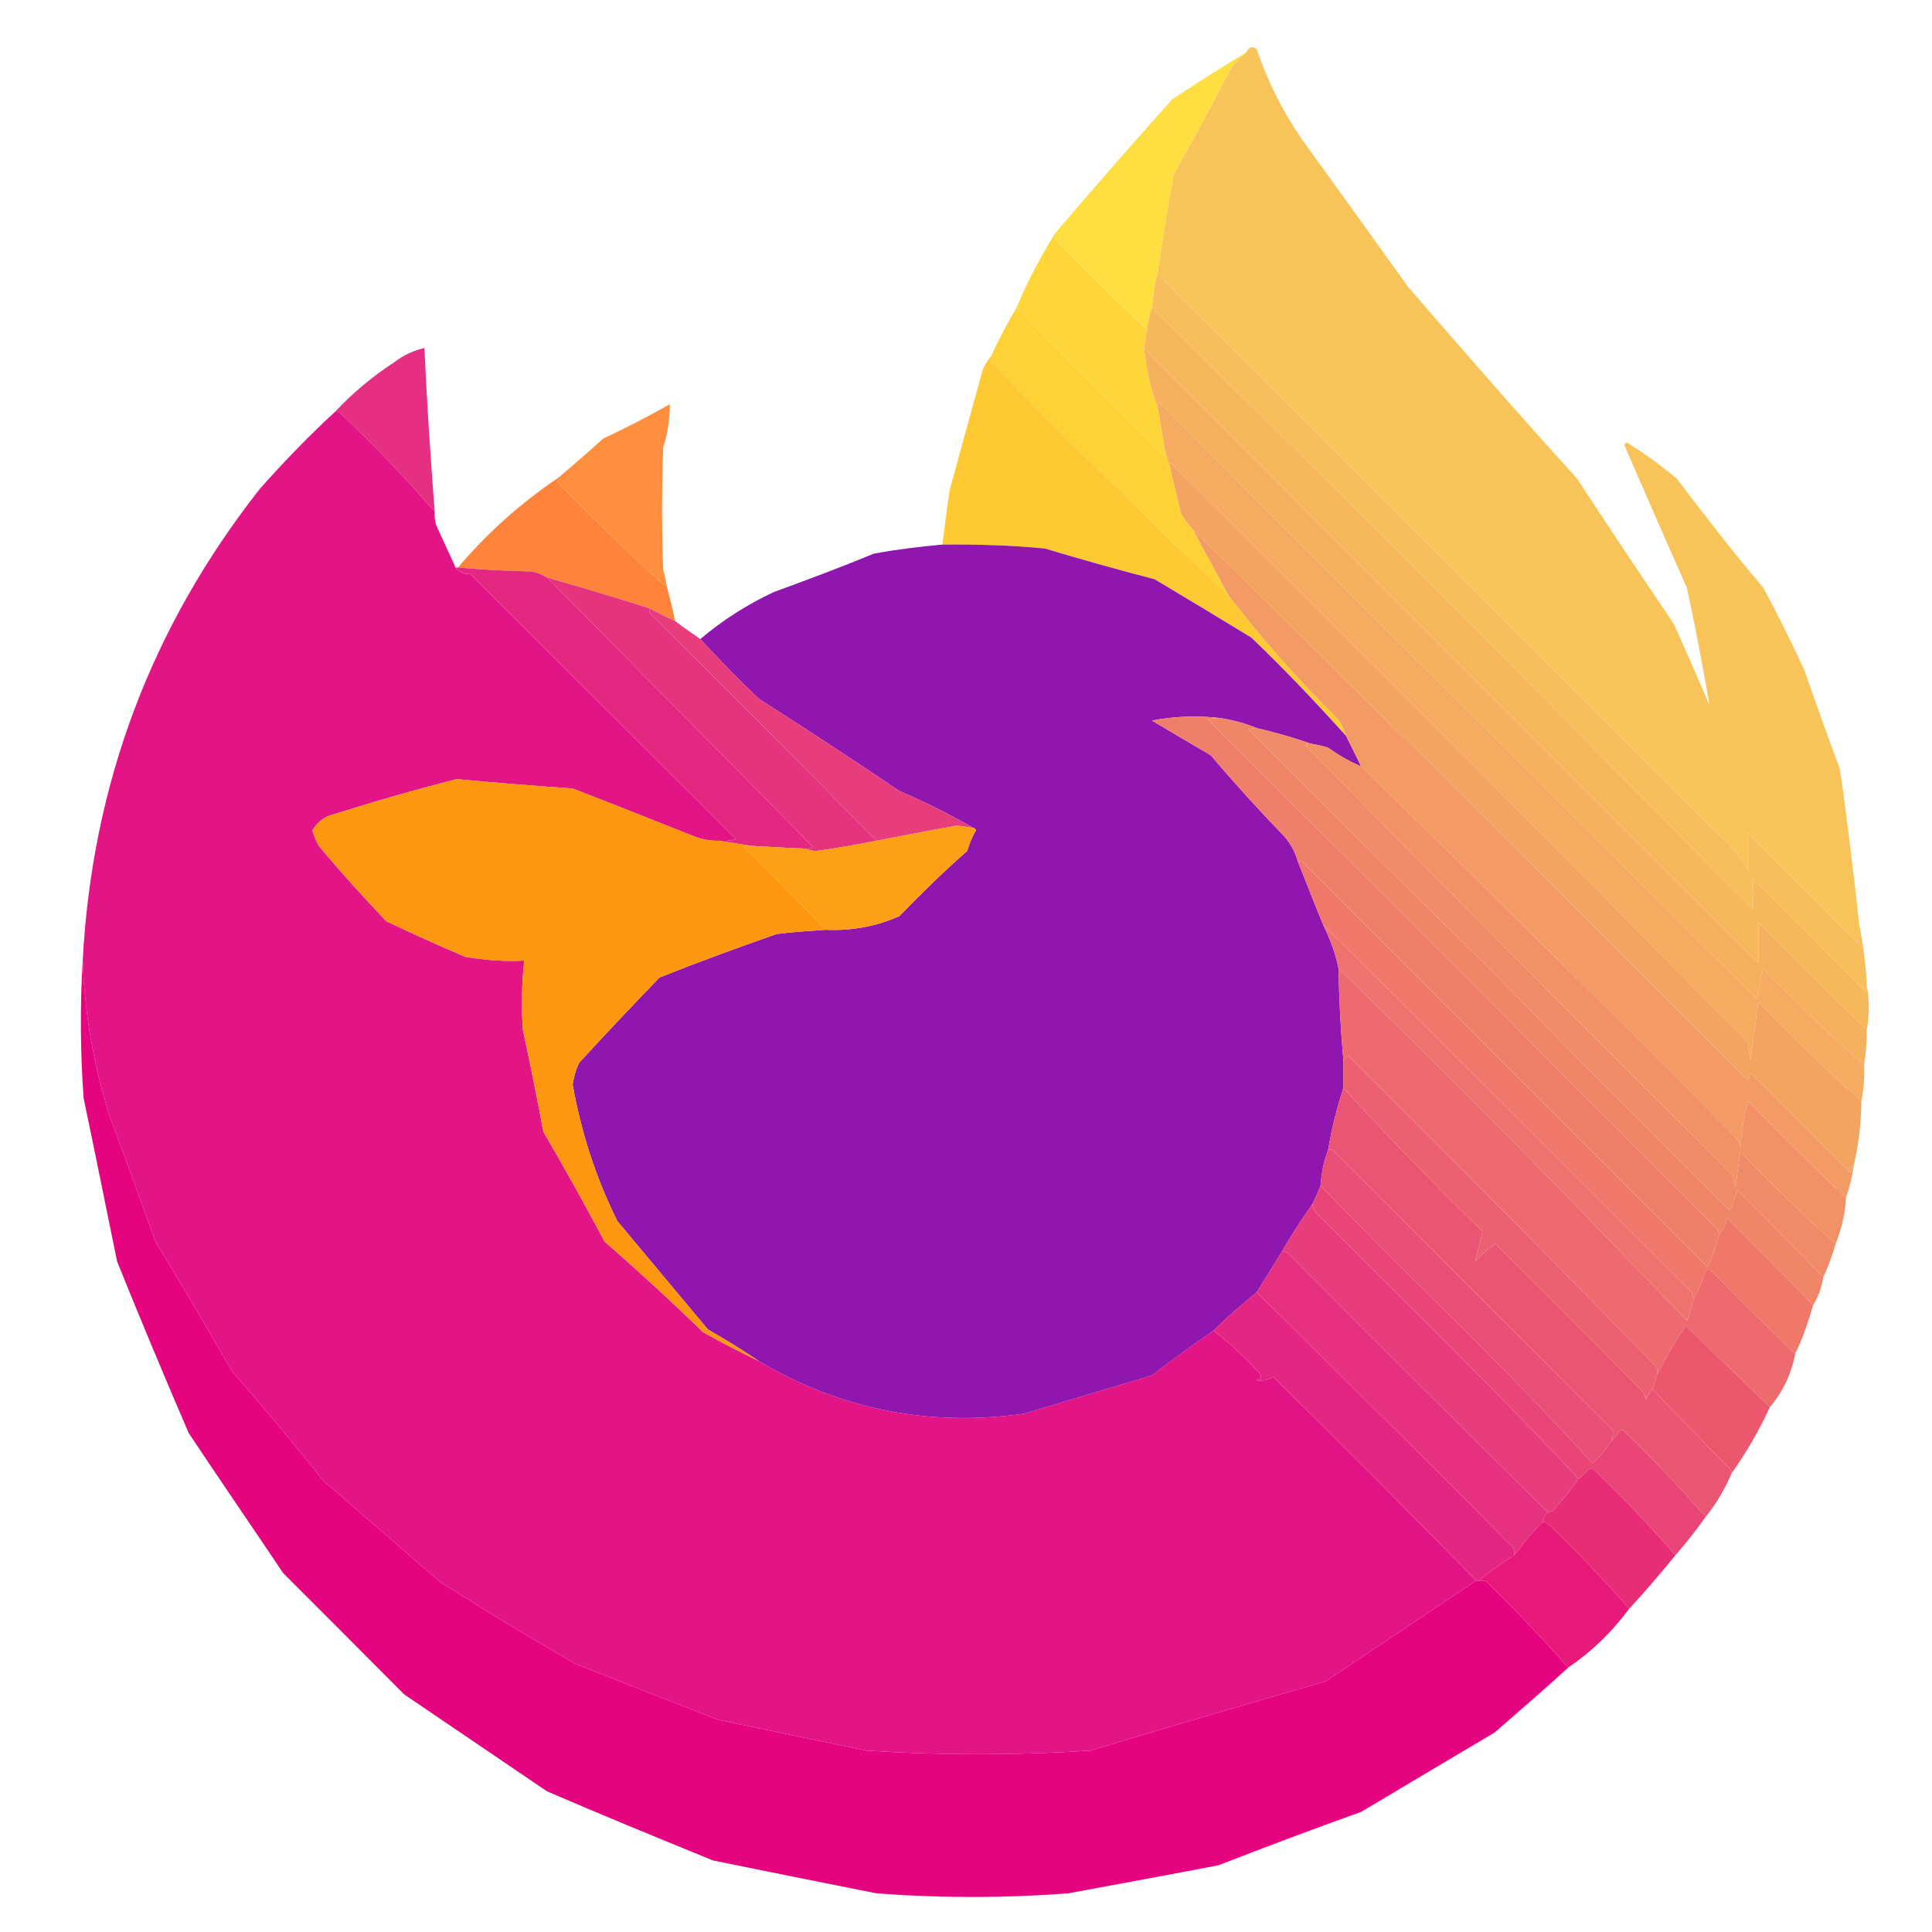 <?xml version="1.0" encoding="UTF-8" standalone="yes"?>
<svg version="1.1" width="64" height="64" color-interpolation="linearRGB"
     xmlns:svg="http://www.w3.org/2000/svg" xmlns="http://www.w3.org/2000/svg">
 <g>
  <path style="fill:#f8c45a"
        d="M61.59 30.63C61.59 30.84 61.59 31.04 61.54 31.22C60.33 30.02 59.11 28.8 57.9 27.6C57.9 27.98 57.9 28.38 57.9 28.78C57.63 28.34 57.29 27.95 56.88 27.6C50.83 21.52 44.63 15.35 38.34 9.07C38.5 7.98 38.68 6.88 38.88 5.78C39.52 4.63 40.15 3.49 40.75 2.31C40.9 2.08 41.09 1.89 41.29 1.73C41.36 1.55 41.49 1.52 41.63 1.63C41.99 2.7 42.49 3.69 43.11 4.59C44.29 6.23 45.47 7.86 46.65 9.51C48.49 11.64 50.34 13.76 52.24 15.85C53.29 17.46 54.36 19.06 55.45 20.67C55.84 21.56 56.25 22.46 56.63 23.37C56.41 22.06 56.16 20.78 55.88 19.47C55.18 17.9 54.49 16.32 53.81 14.75C53.84 14.65 53.9 14.64 53.97 14.71C54.52 15.05 55.04 15.43 55.54 15.85C56.47 17.07 57.41 18.29 58.41 19.47C58.9 20.37 59.34 21.27 59.77 22.19C60.15 23.29 60.54 24.38 60.95 25.48C61.2 27.2 61.4 28.92 61.59 30.63V30.63V30.63V30.63V30.63z"
  />
  <path style="fill:#fede40"
        d="M41.29 1.73C41.09 1.89 40.9 2.08 40.75 2.31C40.15 3.49 39.52 4.63 38.88 5.78C38.68 6.88 38.5 7.98 38.34 9.07C38.25 9.43 38.2 9.81 38.16 10.18C38.09 10.43 38.02 10.68 38 10.93C36.99 9.97 35.99 8.98 35 7.98C34.95 7.9 34.93 7.82 34.95 7.73C36.22 6.23 37.52 4.76 38.84 3.28C39.65 2.75 40.47 2.23 41.29 1.73V1.73V1.73V1.73V1.73z"
  />
  <path style="fill:#fed63a"
        d="M34.95 7.73C34.93 7.82 34.95 7.9 35 7.98C35.99 8.98 36.99 9.97 38 10.93C37.95 11.14 37.93 11.34 37.9 11.53C37.97 12.21 38.11 12.85 38.34 13.47C38.43 13.96 38.52 14.43 38.59 14.92C38.59 14.97 38.59 15.03 38.54 15.09C36.9 13.46 35.29 11.82 33.68 10.18C34.04 9.31 34.47 8.51 34.95 7.73V7.73V7.73V7.73V7.73z"
  />
  <path style="fill:#f8be5b"
        d="M38.34 9.07C44.63 15.35 50.83 21.52 56.88 27.6C57.29 27.95 57.63 28.34 57.9 28.78C57.9 28.38 57.9 27.98 57.9 27.6C59.11 28.8 60.33 30.02 61.54 31.22C61.59 31.04 61.59 30.84 61.59 30.63C61.72 31.29 61.81 31.97 61.84 32.66C61.84 32.72 61.84 32.79 61.79 32.84C60.56 31.6 59.31 30.36 58.08 29.12C58.06 29.45 58.06 29.79 58.08 30.13C51.52 23.47 44.88 16.82 38.16 10.18C38.2 9.81 38.25 9.43 38.34 9.07V9.07V9.07V9.07V9.07z"
  />
  <path style="fill:#f7b85c"
        d="M38.16 10.18C44.88 16.82 51.52 23.47 58.08 30.13C58.06 29.79 58.06 29.45 58.08 29.12C59.31 30.36 60.56 31.6 61.79 32.84C61.84 32.79 61.84 32.72 61.84 32.66C61.93 33.13 61.93 33.61 61.84 34.11C60.63 32.93 59.43 31.76 58.25 30.55C58.25 31.01 58.25 31.45 58.25 31.9C51.59 25.27 44.81 18.47 37.9 11.53C37.93 11.34 37.95 11.14 38 10.93C38.02 10.68 38.09 10.43 38.16 10.18V10.18V10.18V10.18V10.18z"
  />
  <path style="fill:#fed136"
        d="M33.68 10.18C35.29 11.82 36.9 13.46 38.54 15.09C38.59 15.03 38.59 14.97 38.59 14.92C38.65 15.09 38.7 15.26 38.75 15.42C38.86 15.96 39 16.5 39.13 17.03C39.25 17.21 39.36 17.38 39.52 17.54C39.9 18.27 40.31 19 40.7 19.73C38.09 17.25 35.47 14.68 32.88 12.03C32.84 11.96 32.83 11.88 32.84 11.78C33.09 11.23 33.38 10.69 33.68 10.18V10.18V10.18V10.18V10.18z"
  />
  <path style="fill:#f6b15e"
        d="M37.9 11.53C44.81 18.47 51.59 25.27 58.25 31.9C58.25 31.45 58.25 31.01 58.25 30.55C59.43 31.76 60.63 32.93 61.84 34.11C61.84 34.5 61.81 34.9 61.75 35.29C60.61 34.27 59.49 33.2 58.41 32.08C58.34 32.41 58.27 32.75 58.2 33.09C51.83 26.76 45.22 20.17 38.38 13.31C38.34 13.35 38.31 13.42 38.34 13.47C38.11 12.85 37.97 12.21 37.9 11.53V11.53V11.53V11.53V11.53z"
  />
  <path style="fill:#fec933"
        d="M32.84 11.78C32.83 11.88 32.84 11.96 32.88 12.03C35.47 14.68 38.09 17.25 40.7 19.73C41.79 21.15 43 22.51 44.29 23.79C44.43 23.96 44.54 24.17 44.59 24.38C43.59 23.27 42.56 22.18 41.45 21.12C40.38 20.47 39.31 19.82 38.25 19.19C37.02 18.87 35.81 18.53 34.61 18.17C33.49 18.06 32.36 18.03 31.22 18.04C31.29 17.45 31.37 16.86 31.45 16.27C31.81 14.94 32.18 13.61 32.54 12.3C32.61 12.1 32.72 11.93 32.84 11.78V11.78V11.78V11.78V11.78z"
  />
  <path style="fill:#e52f81"
        d="M14.4 16.95C13.42 15.82 12.38 14.73 11.27 13.68C11.22 13.64 11.18 13.64 11.1 13.64C11.68 13.02 12.34 12.47 13.06 12C13.36 11.77 13.69 11.61 14.06 11.53C14.14 13.34 14.26 15.14 14.4 16.95V16.95V16.95V16.95V16.95z"
  />
  <path style="fill:#f5ab60"
        d="M61.75 35.29C61.77 35.68 61.74 36.09 61.66 36.47C60.49 35.43 59.34 34.33 58.25 33.18C58.15 33.83 58.08 34.47 57.99 35.11C57.95 34.93 57.93 34.72 57.9 34.52C51.81 28.36 45.45 21.95 38.79 15.34C38.77 15.35 38.75 15.39 38.75 15.42C38.7 15.26 38.65 15.09 38.59 14.92C38.52 14.43 38.43 13.96 38.34 13.47C38.31 13.42 38.34 13.35 38.38 13.31C45.22 20.17 51.83 26.76 58.2 33.09C58.27 32.75 58.34 32.41 58.41 32.08C59.49 33.2 60.61 34.27 61.75 35.29V35.29V35.29V35.29V35.29z"
  />
  <path style="fill:#e31586"
        d="M11.1 13.64C11.18 13.64 11.22 13.64 11.27 13.68C12.38 14.73 13.42 15.82 14.4 16.95C14.39 17.09 14.4 17.22 14.44 17.37C14.65 17.85 14.88 18.32 15.09 18.8C15.21 18.95 15.38 19.02 15.59 19.02C18.52 21.95 21.45 24.87 24.38 27.8C24.19 27.85 23.98 27.87 23.79 27.85C23.53 27.86 23.28 27.81 23.03 27.72C21.68 27.19 20.32 26.64 18.97 26.12C17.69 26.03 16.4 25.93 15.13 25.81C13.68 26.18 12.27 26.59 10.85 27.04C10.64 27.15 10.47 27.3 10.35 27.51C10.4 27.69 10.47 27.86 10.56 28.02C11.27 28.87 12.02 29.7 12.8 30.52C13.67 30.93 14.53 31.32 15.42 31.7C16.06 31.8 16.7 31.86 17.37 31.82C17.28 32.58 17.27 33.34 17.32 34.11C17.56 35.22 17.79 36.36 18 37.49C18.7 38.68 19.37 39.9 20.03 41.13C21.13 42.09 22.22 43.09 23.29 44.13C23.89 44.47 24.52 44.79 25.14 45.09C27.86 46.7 30.79 47.27 33.93 46.83C35.34 46.4 36.75 45.99 38.16 45.56C38.83 45.04 39.5 44.56 40.2 44.08C40.75 44.5 41.27 44.99 41.75 45.52C41.79 45.63 41.75 45.7 41.63 45.72C41.83 45.75 42 45.72 42.18 45.61C44.43 47.84 46.68 50.09 48.9 52.36C47.24 53.47 45.58 54.59 43.91 55.7C41.31 56.45 38.72 57.2 36.13 57.99C33.65 58.15 31.18 58.15 28.7 57.99C27.05 57.65 25.43 57.31 23.79 56.97C22.21 56.36 20.63 55.74 19.05 55.11C17.54 54.24 16.05 53.34 14.57 52.4C13.3 51.29 12.01 50.18 10.72 49.06C9.75 47.84 8.72 46.61 7.69 45.43C6.86 43.99 6.01 42.54 5.15 41.13C4.65 39.74 4.15 38.36 3.63 36.97C3.1 35.29 2.8 33.56 2.74 31.82C3.05 25.97 5.01 20.77 8.61 16.19C9.4 15.3 10.23 14.44 11.1 13.64V13.64V13.64V13.64V13.64z"
  />
  <path style="fill:#ff8e3e"
        d="M22.1 19.47C20.87 18.37 19.67 17.21 18.51 16.02C18.46 15.97 18.45 15.9 18.46 15.85C18.97 15.43 19.48 14.98 19.98 14.53C20.73 14.18 21.46 13.8 22.19 13.39C22.19 13.86 22.12 14.35 21.97 14.82C21.92 16.19 21.92 17.54 21.97 18.88C22.03 19.09 22.06 19.28 22.1 19.47V19.47V19.47V19.47V19.47z"
  />
  <path style="fill:#f4a461"
        d="M61.66 36.47C61.65 37.18 61.58 37.9 61.41 38.59C61.34 38.65 61.31 38.74 61.29 38.84C60.18 37.74 59.09 36.63 57.99 35.54C57.95 35.63 57.93 35.7 57.9 35.79C51.81 29.67 45.68 23.59 39.52 17.54C39.36 17.38 39.25 17.21 39.13 17.03C39 16.5 38.86 15.96 38.75 15.42C38.75 15.39 38.77 15.35 38.79 15.34C45.45 21.95 51.81 28.36 57.9 34.52C57.93 34.72 57.95 34.93 57.99 35.11C58.08 34.47 58.15 33.83 58.25 33.18C59.34 34.33 60.49 35.43 61.66 36.47V36.47V36.47V36.47V36.47z"
  />
  <path style="fill:#fe843c"
        d="M18.46 15.85C18.45 15.9 18.46 15.97 18.51 16.02C19.67 17.21 20.87 18.37 22.1 19.47C22.2 19.85 22.29 20.2 22.36 20.57C22.06 20.44 21.79 20.29 21.51 20.15C20.38 19.79 19.26 19.46 18.12 19.13C17.97 19.04 17.8 18.97 17.62 18.93C16.79 18.92 15.97 18.87 15.17 18.8C16.13 17.67 17.23 16.68 18.46 15.85V15.85V15.85V15.85V15.85z"
  />
  <path style="fill:#8f16ae"
        d="M31.22 18.04C32.36 18.03 33.49 18.06 34.61 18.17C35.81 18.53 37.02 18.87 38.25 19.19C39.31 19.82 40.38 20.47 41.45 21.12C42.56 22.18 43.59 23.27 44.59 24.38C44.75 24.71 44.93 25.05 45.09 25.39C44.7 25.22 44.34 25.02 44 24.77C43.79 24.7 43.61 24.67 43.4 24.63C42.84 24.43 42.24 24.26 41.63 24.12C41.25 23.96 40.86 23.86 40.45 23.79C39.7 23.7 38.93 23.72 38.16 23.87C38.81 24.26 39.45 24.63 40.11 25.02C40.88 25.93 41.68 26.81 42.52 27.68C42.74 27.93 42.9 28.2 42.99 28.53C43.27 29.22 43.54 29.94 43.83 30.63C44.06 31.11 44.24 31.57 44.34 32.08C44.36 33.09 44.41 34.11 44.5 35.11C44.5 35.43 44.5 35.74 44.5 36.04C44.29 36.7 44.11 37.38 44 38.08C43.86 38.45 43.77 38.86 43.75 39.27C43.68 39.45 43.59 39.65 43.49 39.86C43.13 40.38 42.79 40.9 42.47 41.45C42.2 41.9 41.91 42.36 41.63 42.81C41.13 43.22 40.65 43.63 40.2 44.08C39.5 44.56 38.83 45.04 38.16 45.56C36.75 45.99 35.34 46.4 33.93 46.83C30.79 47.27 27.86 46.7 25.14 45.09C24.6 44.72 24.04 44.38 23.45 44.04C22.45 42.84 21.45 41.65 20.45 40.45C19.73 39 19.25 37.5 18.97 35.93C19.01 35.68 19.07 35.43 19.19 35.2C20.06 34.25 20.95 33.31 21.85 32.38C23.13 31.87 24.44 31.39 25.73 30.94C26.27 30.87 26.8 30.84 27.35 30.8C28.2 30.84 29.02 30.69 29.79 30.35C30.52 29.6 31.26 28.87 32.04 28.19C32.11 27.95 32.2 27.72 32.33 27.51C32.31 27.45 32.29 27.43 32.25 27.43C31.45 26.97 30.63 26.56 29.79 26.2C28.26 25.17 26.7 24.14 25.14 23.15C24.47 22.51 23.82 21.85 23.2 21.17C23.94 20.54 24.76 20.02 25.64 19.61C26.76 19.2 27.86 18.79 28.95 18.34C29.7 18.2 30.46 18.11 31.22 18.04V18.04V18.04V18.04V18.04z"
  />
  <path style="fill:#e42781"
        d="M15.09 18.8C15.1 18.8 15.14 18.8 15.17 18.8C15.97 18.87 16.79 18.92 17.62 18.93C17.8 18.97 17.97 19.04 18.12 19.13C21.06 22.1 24 25.07 26.92 28.05C26.84 28.1 26.76 28.12 26.67 28.11C26.07 28.09 25.47 28.05 24.88 28.02C24.53 27.96 24.15 27.9 23.79 27.85C23.98 27.87 24.19 27.85 24.38 27.8C21.45 24.87 18.52 21.95 15.59 19.02C15.38 19.02 15.21 18.95 15.09 18.8V18.8V18.8V18.8V18.8z"
  />
  <path style="fill:#e6337e"
        d="M18.12 19.13C19.26 19.46 20.38 19.79 21.51 20.15C21.5 20.21 21.51 20.28 21.54 20.32C24.05 22.81 26.55 25.32 29.04 27.85C28.37 27.98 27.71 28.1 27.04 28.19C26.89 28.19 26.78 28.15 26.67 28.11C26.76 28.12 26.84 28.1 26.92 28.05C24 25.07 21.06 22.1 18.12 19.13V19.13V19.13V19.13V19.13z"
  />
  <path style="fill:#f39b64"
        d="M61.41 38.59C61.36 38.97 61.27 39.34 61.15 39.68C60.06 38.63 58.97 37.56 57.9 36.47C57.77 36.97 57.7 37.47 57.65 38C57.63 37.9 57.59 37.83 57.56 37.74C53.47 33.61 49.31 29.5 45.09 25.39C44.93 25.05 44.75 24.71 44.59 24.38C44.54 24.17 44.43 23.96 44.29 23.79C43 22.51 41.79 21.15 40.7 19.73C40.31 19 39.9 18.27 39.52 17.54C45.68 23.59 51.81 29.67 57.9 35.79C57.93 35.7 57.95 35.63 57.99 35.54C59.09 36.63 60.18 37.74 61.29 38.84C61.31 38.74 61.34 38.65 61.41 38.59V38.59V38.59V38.59V38.59z"
  />
  <path style="fill:#e73d7c"
        d="M21.51 20.15C21.79 20.29 22.06 20.44 22.36 20.57C22.63 20.78 22.92 20.97 23.2 21.17C23.82 21.85 24.47 22.51 25.14 23.15C26.7 24.14 28.26 25.17 29.79 26.2C30.63 26.56 31.45 26.97 32.25 27.43C32.06 27.39 31.87 27.37 31.7 27.35C30.8 27.51 29.92 27.68 29.04 27.85C26.55 25.32 24.05 22.81 21.54 20.32C21.51 20.28 21.5 20.21 21.51 20.15V20.15V20.15V20.15V20.15z"
  />
  <path style="fill:#ef7f6b"
        d="M40.45 23.79C40.31 23.78 40.15 23.79 40.02 23.84C45.9 29.7 51.52 35.33 56.88 40.7C56.93 40.77 56.95 40.86 56.93 40.95C56.84 41.31 56.72 41.65 56.56 41.97C52.2 37.61 47.74 33.15 43.15 28.56C43.09 28.53 43.04 28.52 42.99 28.53C42.9 28.2 42.74 27.93 42.52 27.68C41.68 26.81 40.88 25.93 40.11 25.02C39.45 24.63 38.81 24.26 38.16 23.87C38.93 23.72 39.7 23.7 40.45 23.79V23.79V23.79V23.79V23.79z"
  />
  <path style="fill:#f18b67"
        d="M41.63 24.12C42.24 24.26 42.84 24.43 43.4 24.63C43.34 24.62 43.29 24.63 43.24 24.68C47.91 29.45 52.63 34.2 57.4 38.93C57.43 39.06 57.45 39.2 57.49 39.34C57.54 38.95 57.59 38.56 57.65 38.16C58.68 39.22 59.72 40.25 60.81 41.2C60.7 41.59 60.56 41.95 60.4 42.31C59.47 41.34 58.52 40.38 57.56 39.43C57.47 39.65 57.38 39.88 57.31 40.11C54.56 37.38 51.9 34.7 49.33 32.08C46.65 29.45 44.02 26.81 41.38 24.17C41.45 24.12 41.54 24.12 41.63 24.12V24.12V24.12V24.12V24.12z"
  />
  <path style="fill:#f29165"
        d="M43.4 24.63C43.61 24.67 43.79 24.7 44 24.77C44.34 25.02 44.7 25.22 45.09 25.39C49.31 29.5 53.47 33.61 57.56 37.74C57.59 37.83 57.63 37.9 57.65 38C57.7 37.47 57.77 36.97 57.9 36.47C58.97 37.56 60.06 38.63 61.15 39.68C61.13 40.2 61 40.72 60.81 41.2C59.72 40.25 58.68 39.22 57.65 38.16C57.59 38.56 57.54 38.95 57.49 39.34C57.45 39.2 57.43 39.06 57.4 38.93C52.63 34.2 47.91 29.45 43.24 24.68C43.29 24.63 43.34 24.62 43.4 24.63V24.63V24.63V24.63V24.63z"
  />
  <path style="fill:#fe9710"
        d="M23.79 27.85C24.15 27.9 24.53 27.96 24.88 28.02C24.79 28.01 24.71 28.02 24.63 28.05C25.55 28.96 26.45 29.87 27.35 30.8C26.8 30.84 26.27 30.87 25.73 30.94C24.44 31.39 23.13 31.87 21.85 32.38C20.95 33.31 20.06 34.25 19.19 35.2C19.07 35.43 19.01 35.68 18.97 35.93C19.25 37.5 19.73 39 20.45 40.45C21.45 41.65 22.45 42.84 23.45 44.04C24.04 44.38 24.6 44.72 25.14 45.09C24.52 44.79 23.89 44.47 23.29 44.13C22.22 43.09 21.13 42.09 20.03 41.13C19.37 39.9 18.7 38.68 18 37.49C17.79 36.36 17.56 35.22 17.32 34.11C17.27 33.34 17.28 32.58 17.37 31.82C16.7 31.86 16.06 31.8 15.42 31.7C14.53 31.32 13.67 30.93 12.8 30.52C12.02 29.7 11.27 28.87 10.56 28.02C10.47 27.86 10.4 27.69 10.35 27.51C10.47 27.3 10.64 27.15 10.85 27.04C12.27 26.59 13.68 26.18 15.13 25.81C16.4 25.93 17.69 26.03 18.97 26.12C20.32 26.64 21.68 27.19 23.03 27.72C23.28 27.81 23.53 27.86 23.79 27.85V27.85V27.85V27.85V27.85z"
  />
  <path style="fill:#fea016"
        d="M32.25 27.43C32.29 27.43 32.31 27.45 32.33 27.51C32.2 27.72 32.11 27.95 32.04 28.19C31.26 28.87 30.52 29.6 29.79 30.35C29.02 30.69 28.2 30.84 27.35 30.8C26.45 29.87 25.55 28.96 24.63 28.05C24.71 28.02 24.79 28.01 24.88 28.02C25.47 28.05 26.07 28.09 26.67 28.11C26.78 28.15 26.89 28.19 27.04 28.19C27.71 28.1 28.37 27.98 29.04 27.85C29.92 27.68 30.8 27.51 31.7 27.35C31.87 27.37 32.06 27.39 32.25 27.43V27.43V27.43V27.43V27.43z"
  />
  <path style="fill:#e50380"
        d="M2.74 31.82C2.8 33.56 3.1 35.29 3.63 36.97C4.15 38.36 4.65 39.74 5.15 41.13C6.01 42.54 6.86 43.99 7.69 45.43C8.72 46.61 9.75 47.84 10.72 49.06C12.01 50.18 13.3 51.29 14.57 52.4C16.05 53.34 17.54 54.24 19.05 55.11C20.63 55.74 22.21 56.36 23.79 56.97C25.43 57.31 27.05 57.65 28.7 57.99C31.18 58.15 33.65 58.15 36.13 57.99C38.72 57.2 41.31 56.45 43.91 55.7C45.58 54.59 47.24 53.47 48.9 52.36C48.93 52.36 48.95 52.36 48.99 52.36C49.08 52.36 49.15 52.36 49.24 52.4C50.18 53.31 51.09 54.27 51.95 55.24C51.15 55.97 50.33 56.68 49.5 57.4C48.02 58.27 46.56 59.15 45.09 60.02C43.5 60.59 41.93 61.18 40.36 61.79C38.7 62.11 37.04 62.41 35.38 62.72C33.25 62.88 31.14 62.88 29.04 62.72C27.22 62.36 25.43 62 23.62 61.63C21.78 60.88 19.95 60.13 18.12 59.34C16.54 58.27 14.97 57.2 13.39 56.13C12.06 54.79 10.72 53.45 9.38 52.11C8.34 50.56 7.28 49.02 6.25 47.47C5.44 45.59 4.65 43.7 3.88 41.79C3.51 40 3.15 38.18 2.77 36.38C2.66 34.86 2.65 33.34 2.74 31.82V31.82V31.82V31.82V31.82z"
  />
  <path style="fill:#f18568"
        d="M40.45 23.79C40.86 23.86 41.25 23.96 41.63 24.12C41.54 24.12 41.45 24.12 41.38 24.17C44.02 26.81 46.65 29.45 49.33 32.08C51.9 34.7 54.56 37.38 57.31 40.11C57.38 39.88 57.47 39.65 57.56 39.43C58.52 40.38 59.47 41.34 60.4 42.31C60.34 42.65 60.24 42.95 60.06 43.24C59.13 42.27 58.18 41.31 57.22 40.36C57.15 40.58 57.06 40.77 56.93 40.95C56.95 40.86 56.93 40.77 56.88 40.7C51.52 35.33 45.9 29.7 40.02 23.84C40.15 23.79 40.31 23.78 40.45 23.79V23.79V23.79V23.79V23.79z"
  />
  <path style="fill:#eb5574"
        d="M44.5 36.04C45.99 37.66 47.52 39.24 49.11 40.79C49.04 41.13 48.95 41.47 48.86 41.79C49.06 41.56 49.29 41.38 49.54 41.2C51.16 42.84 52.81 44.47 54.43 46.11C54.47 46.2 54.5 46.27 54.52 46.36C54.58 46.24 54.65 46.11 54.74 46.02C55.58 46.9 56.43 47.79 57.31 48.65C57.36 48.7 57.36 48.75 57.36 48.81C57.13 49.34 56.86 49.81 56.5 50.25C55.65 49.27 54.75 48.33 53.81 47.41C53.75 47.36 53.68 47.36 53.63 47.41C53.58 47.54 53.5 47.65 53.38 47.72C53.43 47.61 53.43 47.49 53.43 47.38C50.22 44.18 47.13 41.09 44.16 38.11C44.11 38.09 44.06 38.06 44 38.08C44.11 37.38 44.29 36.7 44.5 36.04V36.04V36.04V36.04V36.04z"
  />
  <path style="fill:#ef786b"
        d="M42.99 28.53C43.04 28.52 43.09 28.53 43.15 28.56C47.74 33.15 52.2 37.61 56.56 41.97C56.72 41.65 56.84 41.31 56.93 40.95C57.06 40.77 57.15 40.58 57.22 40.36C58.18 41.31 59.13 42.27 60.06 43.24C59.9 43.79 59.72 44.34 59.47 44.84C58.52 43.95 57.59 43.02 56.68 42.09C56.61 42.04 56.56 42.04 56.5 42.13C56.38 42.47 56.25 42.77 56.09 43.06C56.09 42.97 56.09 42.9 56.04 42.81C51.97 38.74 47.9 34.68 43.83 30.63C43.54 29.94 43.27 29.22 42.99 28.53V28.53V28.53V28.53V28.53z"
  />
  <path style="fill:#ee736e"
        d="M43.83 30.63C47.9 34.68 51.97 38.74 56.04 42.81C56.09 42.9 56.09 42.97 56.09 43.06C56.04 43.29 55.97 43.52 55.88 43.75C52.09 39.77 48.25 35.88 44.34 32.08C44.24 31.57 44.06 31.11 43.83 30.63V30.63V30.63V30.63V30.63z"
  />
  <path style="fill:#ed6a6f"
        d="M44.34 32.08C48.25 35.88 52.09 39.77 55.88 43.75C55.97 43.52 56.04 43.29 56.09 43.06C56.25 42.77 56.38 42.47 56.5 42.13C56.56 42.04 56.61 42.04 56.68 42.09C57.59 43.02 58.52 43.95 59.47 44.84C59.34 45.52 59.06 46.11 58.63 46.61C57.7 45.72 56.77 44.81 55.84 43.91C55.5 44.43 55.18 44.97 54.9 45.52C54.91 45.43 54.9 45.34 54.86 45.27C51.56 41.88 48.15 38.45 44.63 34.95C44.61 35.02 44.56 35.09 44.5 35.11C44.41 34.11 44.36 33.09 44.34 32.08V32.08V32.08V32.08V32.08z"
  />
  <path style="fill:#ec6072"
        d="M54.9 45.52C54.84 45.68 54.79 45.86 54.74 46.02C54.65 46.11 54.58 46.24 54.52 46.36C54.5 46.27 54.47 46.2 54.43 46.11C52.81 44.47 51.16 42.84 49.54 41.2C49.29 41.38 49.06 41.56 48.86 41.79C48.95 41.47 49.04 41.13 49.11 40.79C47.52 39.24 45.99 37.66 44.5 36.04C44.5 35.74 44.5 35.43 44.5 35.11C44.56 35.09 44.61 35.02 44.63 34.95C48.15 38.45 51.56 41.88 54.86 45.27C54.9 45.34 54.91 45.43 54.9 45.52V45.52V45.52V45.52V45.52z"
  />
  <path style="fill:#e94e77"
        d="M44 38.08C44.06 38.06 44.11 38.09 44.16 38.11C47.13 41.09 50.22 44.18 53.43 47.38C53.43 47.49 53.43 47.61 53.38 47.72C53.2 48 53 48.25 52.75 48.47C51 46.56 49.2 44.7 47.34 42.9C46.24 41.81 45.04 40.61 43.75 39.27C43.77 38.86 43.86 38.45 44 38.08V38.08V38.08V38.08V38.08z"
  />
  <path style="fill:#e94577"
        d="M43.75 39.27C45.04 40.61 46.24 41.81 47.34 42.9C49.2 44.7 51 46.56 52.75 48.47C53 48.25 53.2 48 53.38 47.72C53.5 47.65 53.58 47.54 53.63 47.41C53.68 47.36 53.75 47.36 53.81 47.41C54.75 48.33 55.65 49.27 56.5 50.25C56.18 50.7 55.86 51.11 55.5 51.52C54.65 50.54 53.74 49.59 52.79 48.68C52.74 48.63 52.68 48.63 52.61 48.68C52.52 48.81 52.4 48.9 52.29 48.99C50.49 47.06 48.63 45.18 46.75 43.31C45.79 42.36 44.72 41.29 43.54 40.11C43.49 40.02 43.47 39.95 43.49 39.86C43.59 39.65 43.68 39.45 43.75 39.27V39.27V39.27V39.27V39.27z"
  />
  <path style="fill:#e73d7c"
        d="M43.49 39.86C43.47 39.95 43.49 40.02 43.54 40.11C44.72 41.29 45.79 42.36 46.75 43.31C48.63 45.18 50.49 47.06 52.29 48.99C52.06 49.31 51.83 49.61 51.56 49.91C51.5 50.02 51.4 50.09 51.27 50.09C48.29 47.15 45.41 44.29 42.65 41.5C42.59 41.47 42.54 41.45 42.47 41.45C42.79 40.9 43.13 40.38 43.49 39.86V39.86V39.86V39.86V39.86z"
  />
  <path style="fill:#e6317f"
        d="M42.47 41.45C42.54 41.45 42.59 41.47 42.65 41.5C45.41 44.29 48.29 47.15 51.27 50.09C51.18 50.18 51.11 50.29 51.09 50.43C50.75 50.77 50.45 51.13 50.16 51.52C50.18 51.43 50.16 51.34 50.13 51.27C47.22 48.34 44.38 45.52 41.63 42.81C41.91 42.36 42.2 41.9 42.47 41.45V41.45V41.45V41.45V41.45z"
  />
  <path style="fill:#e42582"
        d="M41.63 42.81C44.38 45.52 47.22 48.34 50.13 51.27C50.16 51.34 50.18 51.43 50.16 51.52C49.75 51.77 49.36 52.06 48.99 52.36C48.95 52.36 48.93 52.36 48.9 52.36C46.68 50.09 44.43 47.84 42.18 45.61C42 45.72 41.83 45.75 41.63 45.72C41.75 45.7 41.79 45.63 41.75 45.52C41.27 44.99 40.75 44.5 40.2 44.08C40.65 43.63 41.13 43.22 41.63 42.81V42.81V42.81V42.81V42.81z"
  />
  <path style="fill:#ed576e"
        d="M58.63 46.61C58.27 47.4 57.84 48.13 57.36 48.81C57.36 48.75 57.36 48.7 57.31 48.65C56.43 47.79 55.58 46.9 54.74 46.02C54.79 45.86 54.84 45.68 54.9 45.52C55.18 44.97 55.5 44.43 55.84 43.91C56.77 44.81 57.7 45.72 58.63 46.61V46.61V46.61V46.61V46.61z"
  />
  <path style="fill:#e92c76"
        d="M55.5 51.52C55 52.13 54.5 52.72 53.97 53.29C53.11 52.31 52.22 51.38 51.27 50.47C51.22 50.43 51.15 50.4 51.09 50.43C51.11 50.29 51.18 50.18 51.27 50.09C51.4 50.09 51.5 50.02 51.56 49.91C51.83 49.61 52.06 49.31 52.29 48.99C52.4 48.9 52.52 48.81 52.61 48.68C52.68 48.63 52.74 48.63 52.79 48.68C53.74 49.59 54.65 50.54 55.5 51.52V51.52V51.52V51.52V51.52z"
  />
  <path style="fill:#e71a7a"
        d="M51.09 50.43C51.15 50.4 51.22 50.43 51.27 50.47C52.22 51.38 53.11 52.31 53.97 53.29C53.4 54.06 52.74 54.7 51.95 55.24C51.09 54.27 50.18 53.31 49.24 52.4C49.15 52.36 49.08 52.36 48.99 52.36C49.36 52.06 49.75 51.77 50.16 51.52C50.45 51.13 50.75 50.77 51.09 50.43V50.43V50.43V50.43V50.43z"
  />
 </g>
</svg>
